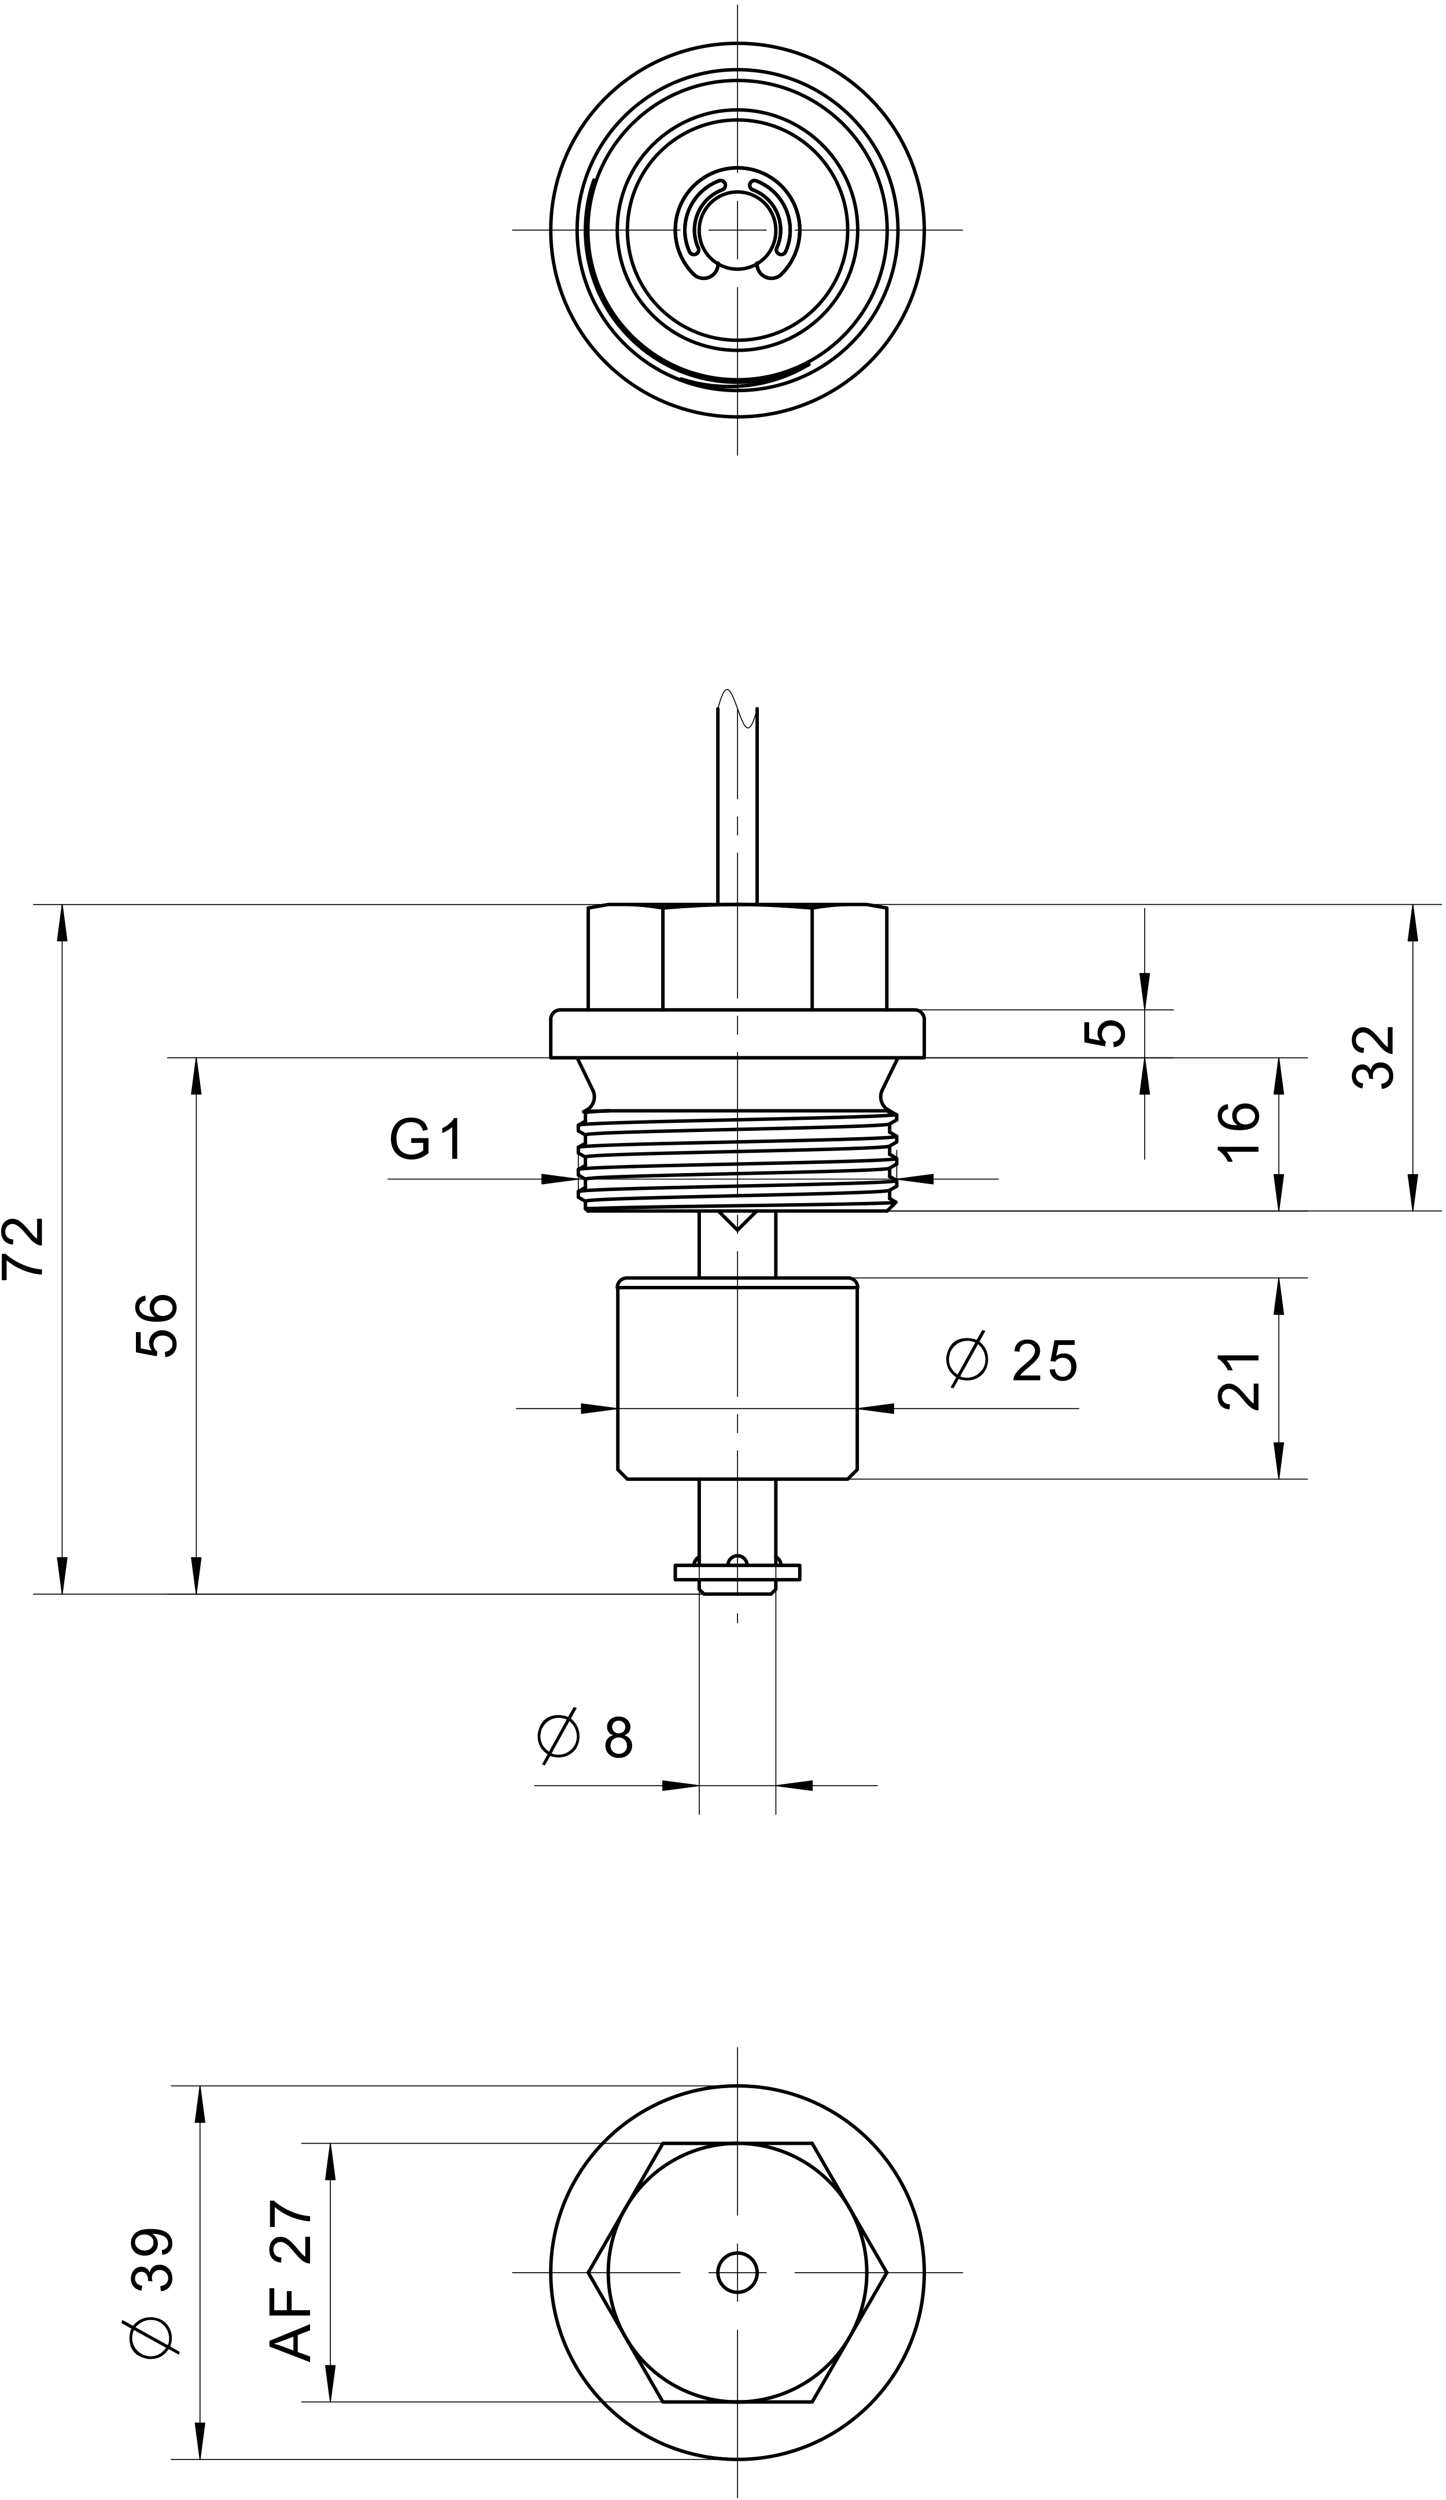 <svg fill="#000000" viewBox="0 0 285.33 493.33" xmlns="http://www.w3.org/2000/svg"><path d="m160.26 422.91h-100.74m71.286 51.023h-71.285m5.668-51.023v51.023" fill="none" stroke="#000" stroke-linecap="round" stroke-linejoin="round" stroke-miterlimit="10" stroke-width=".189"/><path d="M61.181 466.088l-8.012-3.078v-1.14l8.012-3.28v1.207l-2.426.935v3.35l2.426.88zm-3.29-2.312v-2.716l-2.701 1.015-.44.154-.393.13-.346.105.512.117.51.143.508.172 2.35.88M61.181 456.885H53.17v-5.404h.946v4.346h2.48v-3.762h.946v3.762h3.64M60.236 441.325h.945v5.296l-.348-.024-.336-.09-.357-.162-.356-.214-.352-.27-.272-.247-.293-.298-.314-.347-.745-.886-.375-.42-.338-.354-.303-.285-.267-.217-.41-.255-.398-.154-.378-.05-.539.104-.445.317-.226.304-.134.363-.044.421.046.44.143.38.238.316.32.238.393.142.466.051-.104 1.012-.532-.088-.464-.16-.396-.23-.33-.303-.26-.37-.186-.425-.112-.484-.037-.541.04-.547.119-.486.2-.427.281-.367.339-.293.377-.21.415-.126.453-.043.477.05.468.147.316.16.327.219.336.277.281.266.328.34.378.415.866 1.012.336.38.232.238.264.23.267.185M54.217 439.404h-.945v-5.188h.767l.346.305.391.307.432.303.476.304.519.301.542.285.55.26.556.233.56.203.568.178.409.11.427.092.44.075.454.059.472.04v1.012l-.393-.02-.427-.047-.456-.073-.488-.103-.52-.128-.532-.155-.524-.178-.516-.204-.508-.227-.5-.253-.484-.27-.45-.277-.419-.283-.388-.289-.359-.296" fill-rule="evenodd"/><path d="m65.188 422.91-0.945 7.18m0 1e-3h1.89m0 0-0.945-7.181m-0.912 7.181v-0.255m0 0.255v-0.255m0.096 0.255v-0.983m0.096 0.983v-1.712m0.096 1.712v-2.442m0.096 2.442v-3.171m0.096 3.171v-3.9m0.096 3.9v-4.628m0.096 4.628v-5.359m0.095 5.359v-6.087m0.097 6.087v-6.816m0.96 6.816v-0.255m0 0.255v-0.255m-0.096 0.255v-0.983m-0.097 0.983v-1.712m-0.095 1.712v-2.442m-0.096 2.442v-3.171m-0.097 3.171v-3.9m-0.095 3.9v-4.628m-0.096 4.628v-5.359m-0.098 5.359v-6.087m-0.094 6.087v-6.816m-0.048 50.658 0.945-7.18m0 0h-1.89m0 0 0.945 7.18m0.912-7.18v0.252m0-0.252v0.252m-0.096-0.252v0.982m-0.097-0.982v1.712m-0.095-1.712v2.44m-0.096-2.44v3.17m-0.097-3.17v3.899m-0.095-3.899v4.628m-0.096-4.628v5.358m-0.098-5.358v6.087m-0.094-6.087v6.815m-0.96-6.815v0.252m0-0.252v0.252m0.096-0.252v0.982m0.096-0.982v1.712m0.096-1.712v2.44m0.096-2.44v3.17m0.096-3.17v3.899m0.096-3.899v4.628m0.096-4.628v5.358m0.095-5.358v6.087m0.097-6.087v6.815m117.24-264.86h49.166m-56.559-9.45h56.559m-5.67 29.48v-49.512" fill="none" stroke="#000" stroke-linecap="round" stroke-linejoin="round" stroke-miterlimit="10" stroke-width=".189"/><path d="M219.776 206.63l-.088-1.034.463-.11.378-.177.296-.242.283-.464.095-.548-.06-.448-.179-.402-.297-.353-.396-.272-.474-.164-.552-.056-.521.053-.443.159-.364.264-.27.347-.162.412-.054.477.054.452.166.405.244.342.312.26-.12.924-4.116-.776v-3.984h.941v3.197l2.153.43-.28-.487-.168-.506-.056-.52.046-.504.136-.462.228-.423.318-.381.39-.316.44-.226.494-.136.544-.045.527.041.488.119.452.197.415.278.349.332.273.374.194.422.117.466.039.51-.038.521-.116.472-.19.423-.268.372-.331.306-.381.235-.431.159" fill-rule="evenodd"/><path d="m225.88 208.71-0.945 7.18m0 0h1.89m1e-3 0-0.946-7.18m-0.911 7.18v-0.254m0 0.254v-0.254m0.095 0.254v-0.983m0.096 0.983v-1.712m0.096 1.712v-2.442m0.096 2.442v-3.171m0.097 3.171v-3.9m0.095 3.9v-4.628m0.096 4.628v-5.358m0.096 5.358v-6.087m0.096 6.087v-6.816m0.96 6.816v-0.254m0 0.254v-0.254m-0.096 0.254v-0.983m-0.096 0.983v-1.712m-0.096 1.712v-2.442m-0.095 2.442v-3.171m-0.097 3.171v-3.9m-0.096 3.9v-4.628m-0.096 4.628v-5.358m-0.096 5.358v-6.087m-0.095 6.087v-6.816m-0.049-9.814 0.946-7.181m0 0h-1.891m0 0 0.945 7.181m0.912-7.181v0.253m0-0.253v0.253m-0.096-0.253v0.983m-0.096-0.983v1.712m-0.096-1.712v2.441m-0.095-2.441v3.17m-0.097-3.17v3.9m-0.096-3.9v4.63m-0.096-4.63v5.359m-0.096-5.359v6.087m-0.095-6.087v6.817m-0.96-6.817v0.253m0-0.253v0.253m0.095-0.253v0.983m0.096-0.983v1.712m0.096-1.712v2.441m0.096-2.441v3.17m0.097-3.17v3.9m0.095-3.9v4.63m0.096-4.63v5.359m0.096-5.359v6.087m0.096-6.087v6.817m-50.772 40.05h82.946m-75.622-30.236h75.622m-5.668 30.236v-30.236" fill="none" stroke="#000" stroke-linecap="round" stroke-linejoin="round" stroke-miterlimit="10" stroke-width=".189"/><path d="M248.33 226.28v.983h-6.269l.227.262.227.311.225.361.207.371.169.344.132.319h-.95l-.205-.399-.225-.375-.245-.348-.266-.321-.365-.372-.356-.292-.35-.21v-.634M242.281 217.855l.076.977-.5.159-.341.213-.316.445-.105.539.065.441.197.384.26.287.331.245.399.2.358.118.43.086.497.054.568.021-.33-.255-.267-.289-.208-.325-.144-.348-.088-.359-.03-.37.046-.473.137-.436.227-.4.317-.362.388-.304.44-.218.495-.13.546-.043.492.036.468.11.444.182.398.243.329.296.264.352.19.396.115.43.039.463-.037.475-.107.437-.181.401-.252.364-.326.33-.409.28-.503.216-.597.156-.69.093-.785.03-.877-.034-.777-.103-.676-.172-.574-.24-.473-.308-.33-.321-.258-.363-.184-.402-.11-.444-.037-.487.034-.452.098-.408.167-.365.232-.322.29-.273.342-.212.39-.15zm3.455 4.016l.496-.054.476-.158.41-.263.3-.345.18-.398.06-.417-.055-.396-.167-.356-.28-.319-.375-.249-.456-.15-.534-.049-.515.05-.436.148-.356.245-.268.321-.161.371-.052.423.052.422.161.376.268.334.35.257.417.156.485.05" fill-rule="evenodd"/><path d="m252.34 238.94 0.944-7.183m0 0h-1.891m0 0 0.947 7.183m0.911-7.183v0.255m0-0.255v0.255m-0.097-0.255v0.984m-0.096-0.984v1.713m-0.096-1.713v2.443m-0.096-2.443v3.172m-0.095-3.172v3.9m-0.097-3.9v4.63m-0.096-4.63v5.359m-0.096-5.359v6.088m-0.096-6.088v6.817m-0.96-6.817v0.255m0-0.255v0.255m0.096-0.255v0.984m0.096-0.984v1.713m0.098-1.713v2.443m0.095-2.443v3.172m0.095-3.172v3.9m0.096-3.9v4.63m0.096-4.63v5.359m0.096-5.359v6.088m0.097-6.088v6.817m0.049-29.87-0.947 7.18m0 0h1.89m1e-3 0-0.944-7.18m-0.914 7.18v-0.254m0 0.254v-0.254m0.096 0.254v-0.983m0.096 0.983v-1.712m0.098 1.712v-2.442m0.095 2.442v-3.171m0.095 3.171v-3.9m0.096 3.9v-4.628m0.096 4.628v-5.358m0.096 5.358v-6.087m0.097 6.087v-6.816m0.96 6.816v-0.254m0 0.254v-0.254m-0.097 0.254v-0.983m-0.096 0.983v-1.712m-0.096 1.712v-2.442m-0.096 2.442v-3.171m-0.095 3.171v-3.9m-0.097 3.9v-4.628m-0.096 4.628v-5.358m-0.096 5.358v-6.087m-0.096 6.087v-6.816m-75.435 23.873v-5.956m-62.833 8.139v-8.139m-37.577 5.669h120.44" fill="none" stroke="#000" stroke-linecap="round" stroke-linejoin="round" stroke-miterlimit="10" stroke-width=".189"/><path d="M81.153 225.508v-.94l3.394-.007v2.975l-.394.292-.4.255-.406.214-.412.179-.418.136-.424.097-.429.059-.435.019-.464-.02-.446-.06-.428-.1-.413-.142-.397-.181-.452-.281-.392-.339-.334-.393-.275-.451-.177-.392-.137-.41-.1-.427-.06-.444-.018-.464.019-.462.06-.449.096-.436.136-.424.176-.41.272-.475.326-.411.379-.344.432-.279.379-.177.401-.137.423-.099.445-.059.468-.02.56.032.523.095.485.157.436.211.368.261.3.31.245.369.202.437.16.506-.956.262-.203-.546-.245-.416-.326-.315-.44-.243-.343-.118-.369-.07-.392-.025-.462.025-.42.075-.376.125-.479.254-.377.325-.288.379-.216.414-.133.379-.097.395-.057.412-.019.426.023.514.068.469.115.427.16.382.285.44.359.358.433.274.48.194.499.117.518.039.456-.03.448-.086.442-.146.401-.184.332-.189.26-.196v-1.492M90.217 228.65h-.982v-6.269l-.263.227-.31.225-.362.226-.37.208-.345.169-.318.132v-.952l.4-.204.373-.224.348-.245.321-.267.372-.364.292-.357.21-.35h.634" fill-rule="evenodd"/><path d="m176.95 232.66 7.18 0.946m0 0v-1.891m0 0-7.18 0.945m7.18 0.913h-0.251m0.251 0h-0.251m0.251-0.097h-0.98m0.98-0.097h-1.711m1.711-0.095h-2.44m2.44-0.097h-3.169m3.169-0.094h-3.898m3.898-0.097h-4.627m4.627-0.097h-5.357m5.357-0.096h-6.086m6.086-0.095h-6.814m6.814-0.96h-0.251m0.251 0h-0.251m0.251 0.095h-0.98m0.98 0.096h-1.711m1.711 0.097h-2.44m2.44 0.097h-3.169m3.169 0.094h-3.898m3.898 0.096h-4.627m4.627 0.096h-5.357m5.357 0.096h-6.086m6.086 0.098h-6.814m-63.199 0.047-7.18-0.945m0 0v1.89m0 1e-3 7.18-0.946m-7.18-0.912h0.254m-0.254 0h0.254m-0.254 0.095h0.982m-0.982 0.096h1.712m-1.712 0.097h2.442m-2.442 0.097h3.17m-3.17 0.094h3.899m-3.899 0.096h4.628m-4.628 0.096h5.358m-5.358 0.096h6.087m-6.087 0.098h6.816m-6.816 0.96h0.254m-0.254 0h0.254m-0.254-0.097h0.982m-0.982-0.097h1.712m-1.712-0.095h2.442m-2.442-0.097h3.17m-3.17-0.094h3.899m-3.899-0.097h4.628m-4.628-0.097h5.358m-5.358-0.096h6.087m-6.087-0.095h6.816m31.78 221.39v-11.338m0 17.007v33.07m0-55.748v-33.07m-11.338 44.409h-33.07m38.74 0h11.339m5.669 0h33.07m-44.41-397.36v-11.338m0 17.009v33.071m0-55.751v-33.071m-11.338 44.415h-33.07m38.74 0h11.339m5.669 0h33.07m-44.41 133.06h138.93m-109.4 60.473h109.4m-5.671-60.473v60.473" fill="none" stroke="#000" stroke-linecap="round" stroke-linejoin="round" stroke-miterlimit="10" stroke-width=".189"/><path d="M272.672 214.861l-.13-.982.506-.14.403-.191.3-.244.273-.455.092-.54-.053-.438-.16-.39-.268-.341-.347-.268-.396-.16-.45-.053-.425.049-.37.148-.319.245-.245.322-.148.376-.05.429.028.312.082.381-.864-.109.01-.159-.036-.405-.109-.376-.181-.35-.259-.28-.337-.167-.416-.056-.495.092-.401.274-.267.42-.088.526.09.526.27.431.28.224.361.164.442.104-.176.983-.466-.118-.41-.176-.355-.234-.299-.291-.238-.339-.171-.378-.103-.418-.034-.456.03-.425.096-.404.158-.379.209-.338.255-.28.301-.224.501-.22.532-.075.496.07.45.209.382.346.295.479.15-.439.227-.366.306-.299.372-.219.43-.13.488-.044.506.048.465.144.425.238.386.335.318.408.227.459.136.508.045.56-.038.505-.118.461-.197.416-.275.372-.337.31-.384.236-.43.16M273.843 202.67h.945v5.297l-.348-.024-.335-.091-.36-.161-.354-.216-.352-.268-.272-.248-.294-.299-.313-.347-.744-.885-.376-.421-.339-.352-.304-.286-.266-.217-.411-.256-.395-.153-.38-.05-.538.104-.446.316-.224.306-.134.362-.046.419.047.443.143.378.237.316.32.238.393.144.467.05-.104 1.012-.532-.088-.464-.16-.397-.23-.328-.304-.262-.368-.185-.426-.112-.485-.037-.541.04-.546.12-.486.2-.427.278-.367.34-.294.376-.21.416-.126.454-.042.476.05.469.146.316.162.325.218.338.276.281.264.328.342.377.417.866 1.012.338.379.231.237.264.23.267.186" fill-rule="evenodd"/><path d="m278.79 178.47-0.944 7.18m1e-3 0h1.89m0 0-0.947-7.18m-0.91 7.18v-0.254m0 0.254v-0.254m0.094 0.254v-0.982m0.096 0.982v-1.711m0.097 1.711v-2.44m0.095 2.44v-3.169m0.098 3.169v-3.9m0.094 3.9v-4.627m0.096 4.627v-5.357m0.097 5.357v-6.087m0.095 6.087v-6.815m0.96 6.815v-0.254m0 0.254v-0.254m-0.095 0.254v-0.982m-0.095 0.982v-1.711m-0.098 1.711v-2.44m-0.094 2.44v-3.169m-0.096 3.169v-3.9m-0.097 3.9v-4.627m-0.097 4.627v-5.357m-0.094 5.357v-6.087m-0.096 6.087v-6.815m-0.05 60.108 0.947-7.183m0 0h-1.89m0 0 0.943 7.183m0.912-7.183v0.255m0-0.255v0.255m-0.095-0.255v0.984m-0.095-0.984v1.713m-0.098-1.713v2.443m-0.094-2.443v3.172m-0.096-3.172v3.9m-0.097-3.9v4.63m-0.097-4.63v5.359m-0.094-5.359v6.088m-0.096-6.088v6.817m-0.96-6.817v0.255m0-0.255v0.255m0.094-0.255v0.984m0.096-0.984v1.713m0.097-1.713v2.443m0.095-2.443v3.172m0.098-3.172v3.9m0.094-3.9v4.63m0.096-4.63v5.359m0.097-5.359v6.088m0.095-6.088v6.817m-176.86 39.362h111" fill="none" stroke="#000" stroke-linecap="round" stroke-linejoin="round" stroke-miterlimit="10" stroke-width=".189"/><path d="M205.26 271.396v.945h-5.296l.024-.348.09-.334.162-.36.215-.355.269-.35.248-.274.297-.293.348-.314.886-.744.42-.376.353-.338.285-.303.218-.268.254-.41.154-.395.052-.38-.106-.539-.316-.445-.305-.224-.363-.136-.42-.046-.441.048-.38.143-.316.236-.237.321-.143.394-.05.466-1.011-.104.088-.532.158-.464.231-.397.303-.328.369-.261.425-.186.484-.112.543-.037.545.04.487.12.427.2.366.28.294.337.21.379.126.415.042.453-.049.477-.148.47-.16.314-.219.327-.276.337-.265.28-.34.328-.417.378-1.012.866-.379.338-.239.23-.229.264-.185.267M207.116 270.243l1.035-.088.109.461.176.38.244.296.463.283.548.094.449-.06.401-.178.352-.298.274-.396.164-.473.054-.552-.053-.521-.159-.443-.264-.364-.345-.27-.412-.162-.479-.055-.452.055-.405.164-.341.245-.26.312-.924-.12.776-4.114h3.985v.94h-3.197l-.432 2.153.489-.28.504-.168.521-.056.504.045.463.136.423.228.38.319.316.39.225.44.136.494.045.544-.04.525-.118.49-.199.452-.277.414-.331.351-.376.272-.421.193-.464.118-.512.04-.522-.039-.472-.116-.421-.19-.372-.267-.308-.332-.233-.38-.16-.432M194.843 269.299l-.174.562-.236.511-.298.456-.36.405-.423.352-.457.287-.48.223-.506.16-.529.094-.552.032-.477-.02-.618-.118-.357-.1-.199-.06-1.034 1.849-.576-.159 1.113-2.009-.708-.561-.552-.634-.393-.709-.236-.78-.079-.855.019-.536.12-.537.19-.61.236-.542.283-.473.328-.406.375-.336.422-.278.475-.218.524-.154.576-.092.627-.034.377.022.439.078.477.08.536.199 1.113-1.948.616.159-1.173 2.108.616.574.479.64.342.708.206.776.068.84-.035.523zm-1.848-4.095l-3.519 6.343.319.165.432.099.54.034.574-.041.543-.121.513-.204.483-.284.452-.364.401-.435.312-.472.222-.513.134-.552.044-.594-.057-.694-.173-.655-.291-.61-.407-.573zm-2.048-.656l-.602.043-.564.128-.524.216-.486.3-.45.386-.249.288-.27.392-.295.494-.143.59-.087.478-.029.362.068.7.203.652.338.606.472.556.61.509 3.518-6.363-.573-.188-.504-.113-.433-.036" fill-rule="evenodd"/><path d="m169.16 277.94 7.181 0.945m0 0v-1.89m0-1e-3 -7.181 0.946m7.181 0.911h-0.253m0.253 0h-0.253m0.253-0.095h-0.982m0.982-0.096h-1.712m1.712-0.098h-2.441m2.441-0.094h-3.17m3.17-0.097h-3.898m3.898-0.097h-4.629m4.629-0.094h-5.357m5.357-0.096h-6.086m6.086-0.098h-6.816m6.816-0.958h-0.253m0.253 0h-0.253m0.253 0.094h-0.982m0.982 0.098h-1.712m1.712 0.096h-2.441m2.441 0.095h-3.17m3.17 0.097h-3.898m3.898 0.096h-4.629m4.629 0.094h-5.357m5.357 0.098h-6.086m6.086 0.095h-6.816m-47.609 0.049-7.181-0.946m-1e-3 0v1.891m0 0 7.182-0.945m-7.182-0.912h0.255m-0.255 0h0.255m-0.255 0.094h0.985m-0.985 0.098h1.713m-1.713 0.096h2.442m-2.442 0.095h3.173m-3.173 0.097h3.9m-3.9 0.096h4.63m-4.63 0.094h5.36m-5.36 0.098h6.087m-6.087 0.095h6.818m-6.818 0.96h0.255m-0.255 0h0.255m-0.255-0.095h0.985m-0.985-0.096h1.713m-1.713-0.098h2.442m-2.442-0.094h3.173m-3.173-0.097h3.9m-3.9-0.097h4.63m-4.63-0.094h5.36m-5.36-0.096h6.087m-6.087-0.098h6.818m31.545 28.988v51.024m-15.117-51.024v51.024m-32.484-5.669h67.633" fill="none" stroke="#000" stroke-linecap="round" stroke-linejoin="round" stroke-miterlimit="10" stroke-width=".189"/><path d="M120.98 342.385l-.373-.17-.303-.212-.232-.256-.22-.456-.074-.539.04-.42.117-.385.196-.351.274-.315.342-.261.392-.185.444-.112.496-.038.5.039.446.115.396.192.346.266.28.322.2.353.12.387.04.42-.074.522-.221.451-.228.253-.293.211-.364.17.452.193.373.258.295.324.216.382.13.426.042.472-.044.494-.138.45-.226.412-.32.372-.39.304-.452.22-.505.131-.565.044-.564-.044-.507-.13-.45-.22-.393-.305-.317-.374-.227-.418-.137-.461-.045-.503.043-.492.131-.436.219-.377.304-.316.376-.241zm-.196-1.666l.09.517.275.412.42.27.531.091.517-.089.412-.267.275-.4.09-.48-.092-.497-.283-.41-.419-.278-.51-.093-.517.089-.418.27-.279.398zm-.319 3.7l.051.414.147.4.25.35.346.264.408.158.438.054.443-.051.39-.15.331-.253.256-.329.154-.385.05-.439-.053-.447-.159-.39-.264-.339-.338-.257-.396-.155-.446-.052-.437.05-.384.154-.333.256-.252.33-.15.383-.052.434M114.219 343.69l-.174.562-.236.51-.298.457-.36.404-.423.353-.457.285-.48.223-.506.16-.529.095-.552.032-.477-.02-.618-.119-.357-.099-.199-.061-1.034 1.85-.576-.16 1.113-2.007-.708-.562-.552-.634-.393-.71-.236-.78-.079-.853.019-.537.12-.536.19-.611.236-.541.283-.474.328-.405.375-.336.422-.28.475-.216.524-.156.576-.092.627-.032.378.02.438.08.476.079.537.2 1.113-1.95.616.159-1.172 2.108.615.575.479.641.342.707.206.776.068.841-.035.521zm-1.848-4.097l-3.519 6.343.32.165.43.099.54.035.575-.042.543-.121.513-.203.483-.284.452-.365.401-.435.312-.472.222-.513.135-.552.043-.593-.057-.695-.173-.653-.291-.612-.407-.572zm-2.048-.656l-.602.044-.564.128-.524.215-.486.3-.45.387-.25.289-.27.39-.294.494-.143.592-.087.477-.029.363.068.699.203.653.338.604.472.556.61.51 3.518-6.363-.573-.187-.505-.113-.432-.038" fill-rule="evenodd"/><path d="m153.09 352.33 7.182 0.945m0 0v-1.89m0 0-7.182 0.945m7.182 0.912h-0.254m0.254 0h-0.254m0.254-0.096h-0.983m0.983-0.096h-1.712m1.712-0.096h-2.442m2.442-0.095h-3.171m3.171-0.097h-3.9m3.9-0.096h-4.63m4.63-0.096h-5.359m5.359-0.096h-6.088m6.088-0.096h-6.818m6.818-0.96h-0.254m0.254 0h-0.254m0.254 0.096h-0.983m0.983 0.096h-1.712m1.712 0.096h-2.442m2.442 0.096h-3.171m3.171 0.096h-3.9m3.9 0.096h-4.63m4.63 0.096h-5.359m5.359 0.096h-6.088m6.088 0.096h-6.818m-15.481 0.048-7.183-0.945m0 0v1.89m0 0 7.183-0.945m-7.183-0.912h0.255m-0.255 0h0.255m-0.255 0.096h0.985m-0.985 0.096h1.714m-1.714 0.096h2.443m-2.443 0.096h3.171m-3.171 0.096h3.9m-3.9 0.096h4.63m-4.63 0.096h5.359m-5.359 0.096h6.088m-6.088 0.096h6.818m-6.818 0.96h0.255m-0.255 0h0.255m-0.255-0.096h0.985m-0.985-0.096h1.714m-1.714-0.096h2.443m-2.443-0.095h3.171m-3.171-0.097h3.9m-3.9-0.096h4.63m-4.63-0.096h5.359m-5.359-0.096h6.088m-6.088-0.096h6.818m1.309-37.843h-132.32m116.84-136.06h-116.84m5.668 136.06v-136.06" fill="none" stroke="#000" stroke-linecap="round" stroke-linejoin="round" stroke-miterlimit="10" stroke-width=".189"/><path d="M1.305 252.596H.36v-5.187h.764l.348.307.39.304.433.304.474.304.52.301.543.287.55.257.554.234.561.202.568.179.411.11.424.093.441.074.456.059.471.041v1.011l-.395-.019-.425-.048-.456-.074-.488-.102-.52-.128-.532-.156-.524-.177-.516-.203-.508-.229-.5-.252-.483-.27-.452-.275-.418-.284-.39-.29-.356-.297M7.323 240.465h.945v5.296l-.35-.022-.333-.092-.358-.162-.356-.214-.352-.268-.272-.25-.294-.297-.313-.348-.745-.885-.375-.42-.339-.354-.304-.285-.265-.217-.412-.255-.395-.153-.38-.051-.539.105-.445.315-.224.307-.136.361-.044.42.047.443.143.378.237.316.32.238.393.144.466.049-.103 1.012-.532-.088-.465-.16-.395-.23-.33-.303-.26-.368L.371 244l-.112-.484-.037-.543.04-.545.12-.487.2-.426.278-.367.34-.293.376-.21.416-.126.454-.043.477.05.468.147.316.16.325.219.338.277.281.264.328.342.377.416.867 1.012.337.38.231.237.264.23.267.185" fill-rule="evenodd"/><path d="m12.273 314.53 0.946-7.181m0 0h-1.89m1e-3 0 0.943 7.181m0.913-7.181v0.253m0-0.253v0.253m-0.096-0.253v0.983m-0.097-0.983v1.712m-0.096-1.712v2.441m-0.094-2.441v3.17m-0.096-3.17v3.9m-0.097-3.9v4.63m-0.095-4.63v5.357m-0.098-5.357v6.087m-0.094-6.087v6.816m-0.96-6.816v0.253m0-0.253v0.253m0.094-0.253v0.983m0.096-0.983v1.712m0.097-1.712v2.441m0.097-2.441v3.17m0.096-3.17v3.9m0.096-3.9v4.63m0.094-4.63v5.357m0.097-5.357v6.087m0.097-6.087v6.816m0.046-135.7-0.944 7.18m1e-3 0h1.889m0 0-0.946-7.18m-0.91 7.18v-0.254m0 0.254v-0.254m0.094 0.254v-0.982m0.096 0.982v-1.711m0.097 1.711v-2.44m0.097 2.44v-3.169m0.096 3.169v-3.9m0.096 3.9v-4.627m0.094 4.627v-5.357m0.097 5.357v-6.087m0.097 6.087v-6.815m0.959 6.815v-0.254m0 0.254v-0.254m-0.096 0.254v-0.982m-0.097 0.982v-1.711m-0.096 1.711v-2.44m-0.094 2.44v-3.169m-0.096 3.169v-3.9m-0.097 3.9v-4.627m-0.095 4.627v-5.357m-0.098 5.357v-6.087m-0.094 6.087v-6.815m154.94 113.02h90.74m-90.657-39.697h90.657m-5.668 39.697v-39.697" fill="none" stroke="#000" stroke-linecap="round" stroke-linejoin="round" stroke-miterlimit="10" stroke-width=".189"/><path d="M247.385 272.997h.946v5.298l-.348-.024-.335-.092-.359-.162-.356-.214-.35-.268-.274-.25-.292-.297-.314-.348-.746-.884-.373-.421-.339-.352-.304-.287-.266-.217-.411-.255-.396-.153-.38-.051-.537.105-.447.315-.224.307-.135.361-.045.42.048.443.143.378.236.316.321.238.393.144.466.05-.103 1.011-.532-.088-.465-.16-.396-.23-.33-.303-.26-.368-.186-.426-.112-.485-.038-.541.042-.547.118-.487.2-.425.28-.367.339-.294.377-.211.416-.125.454-.043.477.05.467.147.316.162.326.217.336.277.283.266.327.34.377.416.867 1.012.337.378.23.239.265.23.266.186M248.33 267.436v.984h-6.269l.227.261.227.312.225.362.207.369.169.345.132.319h-.95l-.205-.4-.225-.373-.245-.348-.266-.322-.365-.372-.356-.292-.35-.21v-.635" fill-rule="evenodd"/><path d="m252.34 291.86 0.944-7.183m0 0h-1.891m0 0 0.947 7.183m0.911-7.183v0.255m0-0.255v0.255m-0.097-0.255v0.984m-0.096-0.984v1.712m-0.096-1.712v2.443m-0.096-2.443v3.172m-0.095-3.172v3.9m-0.097-3.9v4.63m-0.096-4.63v5.36m-0.096-5.36v6.088m-0.096-6.088v6.818m-0.96-6.818v0.255m0-0.255v0.255m0.096-0.255v0.984m0.096-0.984v1.712m0.098-1.712v2.443m0.095-2.443v3.172m0.095-3.172v3.9m0.096-3.9v4.63m0.096-4.63v5.36m0.096-5.36v6.088m0.097-6.088v6.818m0.049-39.332-0.947 7.181m0 0h1.89m1e-3 0-0.944-7.181m-0.914 7.181v-0.255m0 0.255v-0.255m0.096 0.255v-0.983m0.096 0.983v-1.712m0.098 1.712v-2.443m0.095 2.443v-3.17m0.095 3.17v-3.9m0.096 3.9v-4.63m0.096 4.63v-5.359m0.096 5.359v-6.088m0.097 6.088v-6.817m0.96 6.817v-0.255m0 0.255v-0.255m-0.097 0.255v-0.983m-0.096 0.983v-1.712m-0.096 1.712v-2.443m-0.096 2.443v-3.17m-0.095 3.17v-3.9m-0.097 3.9v-4.63m-0.096 4.63v-5.359m-0.096 5.359v-6.088m-0.096 6.088v-6.817m-106.85 232.75h-111.74m111.74-73.701h-111.74m5.67 73.701v-73.701" fill="none" stroke="#000" stroke-linecap="round" stroke-linejoin="round" stroke-miterlimit="10" stroke-width=".189"/><path d="M31.755 452.092l-.131-.984.505-.139.403-.192.299-.242.276-.454.09-.542-.053-.439-.16-.39-.267-.34-.346-.267-.398-.16-.448-.055-.425.05-.372.147-.317.246-.247.322-.147.375-.049.43.027.313.083.38-.863-.108.009-.16-.036-.404-.11-.377-.182-.35-.257-.28-.337-.167-.417-.056-.494.091-.401.276-.267.419-.09.525.091.526.27.431.28.226.362.164.442.102-.175.984-.467-.12-.412-.176-.355-.233-.297-.29-.24-.34-.17-.378-.103-.417-.034-.456.031-.426.095-.402.158-.38.208-.339.256-.28.3-.223.503-.221.53-.073.498.069.448.208.384.345.295.482.15-.439.226-.368.308-.297.37-.22.431-.131.488-.043.504.048.465.143.427.239.385.334.32.408.226.459.136.508.045.561-.039.504-.117.46-.197.418-.275.371-.339.311-.382.236-.432.16M32.017 444.922l-.088-.945.576-.174.392-.284.226-.387.074-.483-.052-.425-.154-.367-.243-.313-.31-.25-.41-.2-.53-.166-.395-.083-.401-.05-.407-.015-.197.005.295.222.255.269.216.319.161.348.096.367.032.387-.045.479-.135.44-.225.403-.316.364-.39.3-.446.214-.504.131-.563.043-.578-.046-.522-.133-.46-.224-.4-.313-.326-.384-.232-.428-.14-.474-.046-.518.047-.506.14-.476.233-.445.322-.397.4-.33.48-.257.34-.121.394-.095.45-.068.508-.041.561-.013.59.013.54.04.489.066.44.094.389.12.428.186.372.228.319.27.264.31.21.343.147.37.09.4.029.429-.034.449-.095.404-.163.364-.227.319-.29.268-.34.209-.394.15zm-3.536-4.027l-.525.05-.45.15-.37.253-.276.32-.165.36-.055.403.058.418.18.38.297.343.392.27.462.163.534.054.478-.051.416-.153.352-.255.264-.333.159-.382.053-.428-.053-.428-.159-.372-.264-.32-.361-.245-.443-.148-.524-.05M30.828 457.343l.563.174.509.236.457.3.406.359.352.423.287.457.222.481.159.506.095.528.031.553-.018.476-.12.617-.1.357-.059.2 1.85 1.034-.16.576-2.009-1.113-.561.71-.635.55-.706.393-.783.236-.853.079-.538-.02-.536-.119-.61-.19-.542-.237-.473-.28-.404-.33-.337-.375-.279-.422-.217-.474-.155-.525-.093-.576-.03-.627.019-.379.079-.437.078-.476.2-.537-1.949-1.114.16-.617 2.108 1.175.573-.618.642-.477.706-.343.776-.205.842-.068.52.035zm-4.096 1.85l6.343 3.519.165-.321.1-.431.033-.541-.041-.572-.121-.544-.203-.514-.284-.482-.364-.452-.433-.402-.475-.31-.512-.224-.554-.134-.593-.045-.693.058-.655.175-.612.29-.572.408zm-.656 2.047l.043.601.129.564.215.524.301.487.387.448.29.25.39.271.492.295.593.142.476.087.363.03.698-.068.654-.203.604-.337.557-.474.51-.61-6.363-3.518-.188.575-.112.504-.039.432" fill-rule="evenodd"/><path d="m39.467 485.28 0.945-7.181m0 0h-1.89m-1e-3 0 0.946 7.181m0.912-7.181v0.253m0-0.253v0.253m-0.096-0.253v0.982m-0.097-0.982v1.712m-0.096-1.712v2.44m-0.095-2.44v3.17m-0.095-3.17v3.9m-0.097-3.9v4.629m-0.096-4.629v5.358m-0.097-5.358v6.088m-0.094-6.088v6.817m-0.96-6.817v0.253m0-0.253v0.253m0.094-0.253v0.982m0.097-0.982v1.712m0.096-1.712v2.44m0.097-2.44v3.17m0.096-3.17v3.9m0.094-3.9v4.629m0.097-4.629v5.358m0.096-5.358v6.088m0.096-6.088v6.817m0.048-73.337-0.946 7.182m0 0h1.891m0 0-0.945-7.182m-0.911 7.182v-0.254m0 0.254v-0.254m0.094 0.254v-0.984m0.097 0.984v-1.713m0.096 1.713v-2.442m0.097 2.442v-3.172m0.096 3.172v-3.9m0.094 3.9v-4.63m0.097 4.63v-5.36m0.096 5.36v-6.088m0.096 6.088v-6.817m0.96 6.817v-0.254m0 0.254v-0.254m-0.096 0.254v-0.984m-0.097 0.984v-1.713m-0.096 1.713v-2.442m-0.095 2.442v-3.172m-0.095 3.172v-3.9m-0.097 3.9v-4.63m-0.096 4.63v-5.36m-0.097 5.36v-6.088m-0.094 6.088v-6.817m99.404-97.407h-105.86m75.623-105.83h-75.624m5.67 105.83v-105.83" fill="none" stroke="#000" stroke-linecap="round" stroke-linejoin="round" stroke-miterlimit="10" stroke-width=".189"/><path d="M32.627 267.781l-.088-1.033.461-.11.379-.178.297-.243.281-.462.095-.548-.059-.45-.178-.4-.298-.353-.396-.273-.474-.164-.552-.055-.522.052-.442.159-.363.265-.27.345-.162.412-.055.478.055.452.164.406.245.34.312.262-.12.924-4.116-.778v-3.984h.94v3.198l2.154.43-.279-.488-.168-.504-.056-.521.045-.503.136-.464.228-.422.318-.382.39-.316.44-.225.494-.135.545-.045.525.04.49.119.45.197.415.279.35.33.273.375.194.421.118.467.038.51-.038.522-.115.472-.19.421-.269.372-.332.308-.38.234-.43.16M28.673 255.65l.078.978-.5.157-.342.214-.316.446-.105.538.065.441.198.384.26.288.33.244.4.2.359.119.428.086.499.052.565.022-.33-.255-.267-.29-.205-.325-.147-.346-.087-.359-.03-.37.046-.474.136-.436.228-.4.317-.363.388-.304.44-.216.495-.132.547-.042.492.037.468.108.445.183.396.242.33.296.263.354.19.394.116.431.038.464-.036.473-.108.438-.18.401-.253.365-.324.328-.41.28-.503.218-.596.154-.691.094-.784.03-.879-.034-.778-.103-.675-.17-.575-.242-.472-.308-.33-.321-.258-.362-.182-.402-.11-.446-.037-.486.032-.451.1-.41.166-.365.231-.321.291-.273.341-.212.39-.151zm3.455 4.017l.499-.054.475-.16.41-.261.3-.345.18-.398.06-.417-.055-.396-.168-.357-.278-.319-.378-.248-.454-.15-.535-.05-.515.05-.436.147-.355.247-.269.32-.158.372-.056.423.056.422.158.376.269.334.35.257.416.155.484.052" fill-rule="evenodd"/><path d="m38.73 314.53 0.946-7.181m0 0h-1.89m-1e-3 0 0.946 7.181m0.912-7.181v0.253m0-0.253v0.253m-0.096-0.253v0.983m-0.097-0.983v1.712m-0.094-1.712v2.441m-0.097-2.441v3.17m-0.096-3.17v3.9m-0.096-3.9v4.63m-0.097-4.63v5.357m-0.094-5.357v6.087m-0.097-6.087v6.816m-0.96-6.816v0.253m0-0.253v0.253m0.097-0.253v0.983m0.094-0.983v1.712m0.097-1.712v2.441m0.096-2.441v3.17m0.095-3.17v3.9m0.097-3.9v4.63m0.095-4.63v5.357m0.096-5.357v6.087m0.097-6.087v6.816m0.047-105.46-0.945 7.18m0 0h1.891m0 0-0.945-7.18m-0.912 7.18v-0.254m0 0.254v-0.254m0.097 0.254v-0.983m0.094 0.983v-1.712m0.097 1.712v-2.442m0.096 2.442v-3.171m0.095 3.171v-3.9m0.097 3.9v-4.628m0.095 4.628v-5.358m0.096 5.358v-6.087m0.097 6.087v-6.816m0.96 6.816v-0.254m0 0.254v-0.254m-0.096 0.254v-0.983m-0.097 0.983v-1.712m-0.094 1.712v-2.442m-0.097 2.442v-3.171m-0.096 3.171v-3.9m-0.096 3.9v-4.628m-0.097 4.628v-5.358m-0.094 5.358v-6.087m-0.097 6.087v-6.816" fill="none" stroke="#000" stroke-linecap="round" stroke-linejoin="round" stroke-miterlimit="10" stroke-width=".189"/><path d="m149.41 448.42a3.875 3.875 0 1 1-3.875-3.873 3.872 3.872 0 0 1 3.874 3.807zm18.22-12.755a25.513 25.513 0 0 0-22.095-12.756h0m0 0h14.731" fill="none" stroke="#000" stroke-linecap="round" stroke-linejoin="round" stroke-miterlimit="10" stroke-width=".68"/><path d="m160.26 422.91 1.841 3.189 1.84 3.19 0.922 1.592 0.92 1.596 0.92 1.594 0.921 1.594m7.364 12.756-1.84 3.19-1.841 3.188-0.92 1.594-0.922 1.596-0.921 1.593-0.92 1.595m0 0a25.515 25.515 0 0 0 0-25.512" fill="none" stroke="#000" stroke-linecap="round" stroke-linejoin="round" stroke-miterlimit="10" stroke-width=".68"/><path d="m167.63 435.67 0.921 1.594 0.92 1.595 0.922 1.594 0.92 1.595 1.841 3.188 1.84 3.19m-29.459 25.511a25.513 25.513 0 0 0 22.095-12.756m-44.188 0a25.51 25.51 0 0 0 22.093 12.756m-22.093-38.267a25.52 25.52 0 0 0 0 25.511m22.093-38.267a25.51 25.51 0 0 0-22.093 12.755" fill="none" stroke="#000" stroke-linecap="round" stroke-linejoin="round" stroke-miterlimit="10" stroke-width=".68"/><path d="M116.076 448.425l1.841-3.189 1.84-3.188.922-1.595.921-1.594.919-1.595.921-1.595" fill="none" stroke="#000" stroke-linecap="round" stroke-linejoin="round" stroke-miterlimit="10" stroke-width=".68"/><path d="m123.44 461.18-0.921-1.595-0.919-1.593-0.921-1.596-0.922-1.594-1.84-3.188-1.841-3.19m29.457 25.512h-14.728m0 0-1.841-3.19-1.841-3.188-0.92-1.595-0.922-1.593-1.84-3.19m-1e-3 -25.511 0.921-1.595 0.92-1.594 0.922-1.596 0.92-1.593 1.841-3.19 1.841-3.188m0 0h14.728m22.095 38.267-0.921 1.595-0.92 1.595-0.92 1.593-0.922 1.595-1.841 3.189-1.84 3.19m0-1e-3h-14.73" fill="none" stroke="#000" stroke-linecap="round" stroke-linejoin="round" stroke-miterlimit="10" stroke-width=".68"/><path d="m182.38 448.42c0 20.352-16.499 36.851-36.85 36.851s-36.85-16.499-36.85-36.85c0-20.353 16.499-36.851 36.85-36.851 20.102 0 36.495 16.109 36.846 36.208zm-29.291-403.02a7.56 7.56 0 1 1-15.117 0 7.559 7.559 0 0 1 15.116-0.136z" fill="none" stroke="#000" stroke-linecap="round" stroke-linejoin="round" stroke-miterlimit="10" stroke-width=".68"/><path d="m175.06 45.405c0 16.304-13.22 29.524-29.528 29.524-16.305 0-29.526-13.22-29.526-29.524 0-16.312 13.221-29.528 29.526-29.528 16.107 0 29.243 12.904 29.523 29.008z" fill="none" stroke="#000" stroke-linecap="round" stroke-linejoin="round" stroke-miterlimit="10" stroke-width=".68"/><path d="m177.19 45.405c0 17.479-14.172 31.652-31.655 31.652-17.48 0-31.652-14.173-31.652-31.652 0-17.488 14.171-31.656 31.652-31.656 17.268 0 31.348 13.84 31.65 31.104z" fill="none" stroke="#000" stroke-linecap="round" stroke-linejoin="round" stroke-miterlimit="10" stroke-width=".68"/><path d="m182.38 45.405c0 20.35-16.499 36.848-36.85 36.848s-36.85-16.498-36.85-36.848c0-20.352 16.499-36.856 36.85-36.856 20.102 0 36.495 16.112 36.846 36.208z" fill="none" stroke="#000" stroke-linecap="round" stroke-linejoin="round" stroke-miterlimit="10" stroke-width=".68"/><path d="M134.39 74.776l1.58.461 1.597.378.805.156.81.136.409.06.406.053.41.05.409.043 1.63.12 1.63.034.812-.016.812-.036.81-.059.809-.08.809-.101.808-.124.404-.07.403-.074.201-.04.201-.043.202-.041.201-.044.8-.19.792-.21.784-.23.775-.25 1.526-.563 1.494-.644 1.461-.725 1.427-.808" fill="none" stroke="#000" stroke-linecap="round" stroke-linejoin="round" stroke-miterlimit="10" stroke-width=".68"/><path d="m117.18 35.541a30.018 30.018 0 0 0-1.667 9.864c0 16.576 13.439 30.018 30.017 30.018 4.908 0 9.74-1.204 14.074-3.504" fill="none" stroke="#000" stroke-linecap="round" stroke-linejoin="round" stroke-miterlimit="10" stroke-width=".68"/><path d="m169.25 45.405c0 13.1-10.623 23.723-23.725 23.723-13.104 0-23.725-10.623-23.725-23.723 0-13.104 10.62-23.728 23.725-23.728 12.941 0 23.496 10.368 23.721 23.312z" fill="none" stroke="#000" stroke-linecap="round" stroke-linejoin="round" stroke-miterlimit="10" stroke-width=".68"/><path d="m167.27 45.405c0 12-9.731 21.73-21.734 21.73-12.001 0-21.73-9.73-21.73-21.73 0-12.008 9.729-21.736 21.73-21.736 11.855 0 21.524 9.504 21.731 21.352zm-31.208 4.272a0.946 0.946 0 1 0 1.723-0.784m4.741-11.44a8.5 8.5 0 0 0-4.742 11.44m11.606 3.017a2.835 2.835 0 0 0 4.832 2.179" fill="none" stroke="#000" stroke-linecap="round" stroke-linejoin="round" stroke-miterlimit="10" stroke-width=".68"/><path d="M136.848 54.088a2.836 2.836 0 0 0 4.84-2.003c0-.064-.003-.12-.007-.176" fill="none" stroke="#000" stroke-linecap="round" stroke-linejoin="round" stroke-miterlimit="10" stroke-width=".68"/><path d="m154.22 54.088a12.278 12.278 0 0 0 3.598-8.683c0-6.784-5.5-12.288-12.284-12.288-6.782 0-12.282 5.504-12.282 12.288 0 3.256 1.294 6.376 3.597 8.683m16.44-5.195a0.945 0.945 0 0 0 1.721 0.784m-1.722-0.784a8.49 8.49 0 0 0-4.742-11.44" fill="none" stroke="#000" stroke-linecap="round" stroke-linejoin="round" stroke-miterlimit="10" stroke-width=".68"/><path d="M149.215 35.685a.956.956 0 0 0-.335-.064.945.945 0 0 0-.944.944c0 .392.243.744.61.888M155.01 49.67a10.393 10.393 0 0 0-5.795-13.984M141.853 35.685a10.393 10.393 0 0 0-6.713 9.72c0 1.472.313 2.928.919 4.264" fill="none" stroke="#000" stroke-linecap="round" stroke-linejoin="round" stroke-miterlimit="10" stroke-width=".68"/><path d="M142.523 37.453a.946.946 0 0 0-.335-1.832.956.956 0 0 0-.335.064" fill="none" stroke="#000" stroke-linecap="round" stroke-linejoin="round" stroke-miterlimit="10" stroke-width=".68"/><path d="M142.523 37.453a.946.946 0 0 0-.335-1.832.956.956 0 0 0-.335.064" fill="none" stroke="#000" stroke-linecap="round" stroke-linejoin="round" stroke-miterlimit="10" stroke-width=".68"/><path d="m141.85 35.685a10.393 10.393 0 0 0-6.713 9.72c0 1.472 0.313 2.928 0.919 4.264m0 8e-3a0.946 0.946 0 1 0 1.723-0.784m4.741-11.44a8.5 8.5 0 0 0-4.742 11.44m11.606 3.017a2.835 2.835 0 0 0 4.832 2.179m-17.371-1e-3a2.836 2.836 0 0 0 4.84-2.003c0-0.064-3e-3 -0.12-7e-3 -0.176" fill="none" stroke="#000" stroke-linecap="round" stroke-linejoin="round" stroke-miterlimit="10" stroke-width=".68"/><path d="m154.22 54.088a12.278 12.278 0 0 0 3.598-8.683c0-6.784-5.5-12.288-12.284-12.288-6.782 0-12.282 5.504-12.282 12.288 0 3.256 1.294 6.376 3.597 8.683" fill="none" stroke="#000" stroke-linecap="round" stroke-linejoin="round" stroke-miterlimit="10" stroke-width=".68"/><path d="M149.215 35.685a.956.956 0 0 0-.335-.064.945.945 0 0 0-.944.944c0 .392.243.744.61.888M153.287 48.893a8.49 8.49 0 0 0-4.742-11.44M153.288 48.893a.945.945 0 0 0 1.721.784M155.01 49.67a10.393 10.393 0 0 0-5.795-13.984" fill="none" stroke="#000" stroke-linecap="round" stroke-linejoin="round" stroke-miterlimit="10" stroke-width=".68"/><path d="m149.41 139.84-0.12 0.458m0 0-0.123 0.434m0-1e-3 -0.12 0.409m0 0-0.121 0.377m0 0-0.121 0.352m0 0-0.122 0.32m0 0-0.12 0.292m0 0-0.121 0.26m0 0-0.101 0.195m0 0-0.103 0.172m0 0-0.101 0.148m0 0-0.102 0.124m0 0-0.106 0.104m0 0-0.108 0.077m0 0-0.106 0.05m0 0-0.09 0.02m0 0h-0.092m-1e-3 0-0.089-0.022m0 0-0.09-0.043m-1e-3 0-0.09-0.062m0 0-0.092-0.083m0 0-0.108-0.121m0 0-0.11-0.146m0 0-0.109-0.169m0 0-0.108-0.19m0 1e-3 -0.109-0.208m0 0-0.156-0.327m0 0-0.156-0.357m0 0-0.155-0.383m0 0-0.156-0.403m0 0-0.156-0.418m0 0-0.154-0.428m-1e-3 -1e-3 -0.157-0.431m0 0-0.154-0.434m0 0-0.156-0.428m0 0-0.156-0.418m0 0-0.155-0.402m0 0-0.156-0.384m0 0-0.156-0.357m0 0-0.155-0.327m0 1e-3 -0.109-0.209m0 0-0.11-0.189m1e-3 0-0.11-0.17m0 1e-3 -0.108-0.146m1e-3 0-0.11-0.122m0 0-0.09-0.082m0 0-0.093-0.062m0-1e-3 -0.089-0.042m0 0-0.09-0.021m-1e-3 0h-0.092m0 0-0.09 0.02m0 0-0.102 0.045m0 0-0.101 0.072m0 0-0.101 0.099m-1e-3 0-0.102 0.12m0 0-0.107 0.152m0 0-0.105 0.178m0 0-0.108 0.203m0 0-0.121 0.26m0 0-0.12 0.292m0 0-0.122 0.32m0 0-0.121 0.35m0 1e-3 -0.12 0.38m0 0-0.121 0.405m0 0-0.122 0.435m0 0-0.121 0.46m3.873 180.36v-1.788m0-3.572v-28.588m0-3.574v-3.573m0-3.573v-28.587m0-3.575v-3.572m0-3.573v-28.588m0-3.572v-3.573m0-3.575v-28.587m0-3.573v-3.573m0-3.574v-17.773" fill="none" stroke="#000" stroke-linecap="round" stroke-linejoin="round" stroke-miterlimit="10" stroke-width=".189"/><path d="m153.09 306.97v-15.118m0-39.696v-13.216m-15.117 0v13.216m0 39.696v15.118m0 0v1.89m15.117 0v-1.89m-15.117 4.724v1.891m15.117 0v-1.89m-15.117 1.89 0.944 0.945m13.228 0 0.945-0.945m-0.945 0.945h-13.228m2.74-174.69v38.633m7.748 0v-38.633m-40.724 61.308v7.56m73.701 0v-7.56m0 7.56h-73.701m1.889-9.45c-1.044 0-1.89 0.846-1.89 1.89m73.702 0a1.89 1.89 0 0 0-1.89-1.89m0 0h-69.922m3.308 9.45 3.098 6.381m57.111 0 3.098-6.381m-0.771 11.276h0.534m-1.89 18.96h-59.054m60.943-18.96-1.653-0.955" fill="none" stroke="#000" stroke-linecap="round" stroke-linejoin="round" stroke-miterlimit="10" stroke-width=".68"/><path d="m115.77 219.03h59.527" fill="none" stroke="#000" stroke-linecap="round" stroke-linejoin="round" stroke-miterlimit="10" stroke-width=".189"/><path d="m115.77 219.03a3.026 3.026 0 0 0 1.209-3.94m57.111 0a3.027 3.027 0 0 0 1.207 3.94m-15.033-39.863v20.092m-29.459-20.092v20.092m14.728-20.787-1.84 0.011-1.841 0.035-1.841 0.057-1.842 0.08-3.681 0.22-3.683 0.292m29.459 0-3.683-0.292-3.682-0.22-1.842-0.08-1.84-0.057-1.841-0.035-1.843-0.012m-29.457 0.696v20.092" fill="none" stroke="#000" stroke-linecap="round" stroke-linejoin="round" stroke-miterlimit="10" stroke-width=".68"/><path d="M130.805 179.165l-1.841-.292-1.841-.22-.92-.08-.922-.057-.92-.035-.92-.012M145.533 178.47H123.44M174.992 179.165v20.092M167.628 178.47l-.921.011-.92.035-.92.057-.922.08-1.841.22-1.84.292M167.628 178.47h-22.095M145.533 242.721l1.907-1.905 1.875-1.873M141.755 238.943l1.874 1.873 1.904 1.905M120.023 178.47l-3.947.695M123.44 178.47h-3.417M174.993 179.165l-3.948-.696M171.045 178.47h-3.417M117.183 238.45l.52-.022.59-.023.323-.012.34-.01.088-.003.09-.004.09-.003.092-.002.186-.006.189-.005.795-.023.86-.021.917-.023.977-.021 1.039-.023 1.1-.022.14-.003.144-.003.142-.002.146-.003.29-.007.29-.004.593-.012.604-.01 1.236-.023 1.277-.021 1.32-.023 1.36-.021.347-.007.35-.005.351-.006.355-.005.71-.012.717-.01 1.444-.022 1.464-.021 1.481-.023 1.497-.023.756-.01.76-.011.383-.005.383-.006.384-.006.381-.006 1.527-.021 1.517-.023 1.512-.021 1.503-.021 1.497-.023 1.488-.021.185-.003.186-.003.185-.002.184-.003.368-.005.365-.007.724-.01.718-.011 1.409-.022 1.377-.022 1.347-.022 1.316-.021.645-.01.636-.011.627-.012.615-.011 1.185-.021 1.135-.022 1.082-.022 1.031-.022.495-.01.484-.011.236-.005.232-.006.116-.002.114-.003.114-.004.113-.001.861-.023.794-.021.728-.022.66-.021.596-.023.528-.021.121-.004.117-.005.058-.004.056-.003.054-.001.054-.004.202-.011.184-.01.311-.022.239-.021.165-.022.092-.021.017-.01M114.141 235.099l.16-.05.197-.032.27-.033.161-.016.179-.017.097-.008.102-.008.052-.004.053-.004.055-.006.056-.004.482-.033.548-.035.612-.032.678-.033.742-.033.806-.034.212-.008.216-.009.11-.004.11-.003.112-.005.112-.004.458-.017.471-.018.981-.032 1.031-.033 1.081-.033 1.131-.034.584-.017.597-.016.305-.008.305-.008.154-.005.156-.004.156-.004.156-.006 1.274-.032 1.302-.033 1.335-.035 1.364-.032 1.393-.033 1.424-.033.362-.008.362-.008.183-.004.183-.004.182-.006.184-.004.736-.017.738-.016 1.48-.035 1.486-.032 1.495-.033 1.503-.033.752-.016.754-.018.379-.008.379-.009.378-.007.38-.009 1.508-.035 1.494-.032 1.473-.033 1.457-.035 1.44-.032 1.424-.033.706-.016.7-.019.348-.006.345-.01.343-.008.341-.008 1.336-.033 1.296-.035 1.257-.032 1.219-.033 1.18-.033 1.137-.034.14-.004.138-.005.138-.003.136-.005.272-.008.266-.008.524-.017.509-.018.973-.032.918-.033.86-.035.802-.032.38-.017.366-.016.088-.004.089-.004.087-.005.085-.004.168-.008.163-.01.61-.032.544-.033.474-.035.406-.032.338-.033.266-.035.028-.002.028-.004.027-.004.024-.006.048-.008.041-.008.071-.017.052-.016.05-.04M114.141 230.736l.043-.019.013-.004.014-.005.016-.003.016-.005.036-.008.04-.008.096-.017.112-.018.277-.033.347-.032.416-.035.486-.032.27-.017.288-.016.074-.004.076-.005.078-.004.077-.004.159-.008.162-.01.69-.033.749-.033.81-.034.867-.032.93-.033.989-.035.128-.002.128-.004.13-.006.132-.004.263-.008.266-.009.542-.016.554-.017 1.137-.034 1.18-.032 1.224-.033 1.268-.035.65-.016.66-.016.335-.009.336-.008.34-.008.341-.01 1.378-.033 1.399-.033 1.421-.032 1.441-.035 1.464-.032 1.486-.033.376-.01.376-.007.376-.008.377-.01.753-.016.752-.017 1.506-.033 1.5-.034 1.5-.032 1.496-.033.746-.017.748-.018.372-.006.375-.01.187-.004.185-.004.185-.005.186-.004 1.466-.033 1.44-.034 1.415-.033 1.388-.032 1.363-.035 1.336-.032.329-.009.328-.008.164-.004.163-.004.161-.004.161-.005.639-.016.625-.018 1.215-.033 1.17-.032 1.12-.035 1.077-.032.52-.017.509-.016.25-.01.245-.007.124-.004.12-.004.12-.004.12-.006.918-.033.855-.033.792-.034.732-.032.668-.033.605-.035.142-.006.137-.01.067-.004.066-.004.066-.005.064-.004.244-.016.226-.017.398-.034.329-.033.257-.032.187-.035.067-.016.048-.016.018-.009.014-.008.004-.004.004-.004.002-.004.002-.005v-.002M114.14 226.372l.196-.056.097-.016.118-.017.064-.008.069-.008.073-.008.079-.01.359-.033.426-.033.494-.034.558-.033.627-.033.693-.034.374-.016.388-.017.406-.016.42-.017.879-.034.933-.033.988-.033 1.042-.034 1.096-.033 1.15-.033.148-.004.15-.004.15-.004.148-.004.3-.008.303-.01.613-.016.622-.017 1.269-.033 1.307-.034 1.338-.033 1.376-.033.702-.016.71-.018.18-.004.179-.004.179-.004.181-.004.36-.009.36-.008 1.45-.033 1.466-.034 1.476-.033 1.49-.033 1.5-.034 1.515-.033.191-.004.19-.004.19-.004.19-.004.38-.008.378-.01.755-.015.75-.018 1.495-.033 1.483-.033 1.472-.034 1.458-.033.726-.016.722-.017.182-.004.178-.004.18-.004.179-.004.355-.008.353-.01 1.393-.033 1.356-.033 1.324-.034 1.288-.033 1.256-.033 1.219-.034.15-.004.15-.004.147-.004.149-.004.292-.009.29-.008.567-.016.555-.017 1.068-.034 1.016-.033.963-.033.909-.034.433-.016.42-.017.104-.004.102-.004.101-.004.1-.004.196-.008.193-.01.727-.033.661-.033.595-.033.528-.034.461-.033.394-.033.045-.004.043-.004.042-.004.042-.004.078-.008.075-.01.135-.016.116-.017.178-.033.107-.034.035-.032M114.14 222.01l.07-.027.15-.034.224-.033.067-.01.07-.007.039-.004.038-.004.04-.006.042-.002.175-.018.192-.017.434-.033.503-.032.57-.035.634-.032.343-.017.36-.016.187-.01.189-.008.097-.004.097-.004.1-.004.1-.005.831-.033.888-.032.94-.035.996-.032 1.048-.033 1.103-.034.285-.009.288-.008.29-.008.295-.008.598-.017.606-.016 1.24-.035 1.274-.033 1.31-.032 1.344-.034 1.382-.033 1.414-.033.719-.018.723-.017.725-.016.728-.017 1.465-.032 1.479-.035 1.49-.032 1.505-.033.754-.018.76-.017.19-.003.19-.005.191-.004.19-.004.378-.008.377-.01 1.507-.031 1.492-.035 1.481-.032 1.47-.033 1.458-.034 1.446-.034.18-.004.178-.004.179-.004.179-.004.354-.008.352-.008.699-.018.69-.017 1.354-.033 1.317-.032 1.286-.034 1.249-.033.61-.017.603-.016.15-.006.149-.004.147-.004.146-.004.291-.008.288-.009 1.116-.033 1.063-.032 1.006-.035.956-.032.902-.033.848-.035.101-.003.101-.005.1-.004.099-.004.193-.01.191-.007.368-.018.35-.014.654-.035.585-.033.519-.032.453-.034.2-.017.186-.017.042-.004.043-.004.041-.004.04-.006.076-.006.072-.008M115.516 238.45l.49.493M114.117 235.127v1.086M114.117 230.761v1.088M114.117 226.399v1.086M176.95 220.941v-.958M176.95 225.305v-1.088M176.95 229.668v-1.087M176.95 234.032v-1.088M176.936 224.195l-1.383-.799M176.939 228.56l-1.386-.8M176.936 232.921l-.173-.1-.194-.11-.089-.051-.092-.053-.088-.051-.09-.052-.089-.052-.088-.05-.088-.053-.085-.048-.181-.105-.162-.093M176.77 237.19l-1.217-.703" fill="none" stroke="#000" stroke-linecap="round" stroke-linejoin="round" stroke-miterlimit="10" stroke-width=".68"/><path d="M115.548 234.285l-.707.41-.708.409M115.548 229.923l-.708.409-.708.408M115.548 225.559l-.708.41-.71.408M115.55 221.195l-.158.09-.183.108-.085.048-.088.052-.088.05-.088.052-.09.052-.089.05-.091.054-.09.052-.195.112-.173.098M175.043 219.175l.688.404.686.404M175.061 238.943l1.715-1.715M117.183 238.45h-1.667M175.521 221.781l.708-.409.708-.41M175.52 226.145l.708-.41.708-.408M175.521 230.507l.708-.41.708-.408M175.523 234.87l.706-.409.71-.409M114.132 236.235l1.384.8M114.13 231.87l1.386.8M114.135 227.51l1.381.797M114.132 223.145l1.384.799M115.186 219.39l.33.191M115.176 219.37l.06-.015.092-.012.136-.014.04-.002.043-.004.045-.003.048-.004.103-.007.112-.006.256-.012.294-.014.334-.012.372-.013.41-.012.45-.013.241-.007.25-.007.13-.004.13-.002.134-.003.136-.004.565-.012.603-.013M115.516 237.02v-.001l.048-.038.134-.038.222-.036.31-.038.187-.02.21-.018.056-.004.057-.006.058-.005.06-.004.125-.01.129-.009.566-.038.643-.038.722-.037.802-.037.431-.019.45-.019.117-.005.117-.005.119-.004.118-.006.243-.009.246-.01 1.025-.037 1.086-.037 1.148-.037 1.21-.039.629-.019.643-.018.328-.01.331-.009.167-.005.168-.006.17-.002.169-.006 1.379-.038 1.414-.036 1.454-.039 1.49-.037.759-.019.77-.019.387-.009.391-.01.196-.005.196-.005.197-.004.198-.005 1.588-.038 1.597-.037 1.605-.037 1.615-.039 1.624-.036 1.633-.039.206-.005.205-.004.204-.005.204-.004.408-.011.405-.008.808-.019.803-.018 1.59-.039 1.571-.037 1.55-.038 1.53-.037.19-.005.189-.004.19-.006.187-.004.375-.01.372-.008.733-.02.723-.019 1.408-.039 1.361-.036 1.315-.037 1.267-.039.308-.009.306-.01.154-.003.149-.006.15-.004.149-.005.582-.019.566-.02 1.08-.037 1.009-.037.94-.038.872-.037.207-.01.202-.009.1-.005.098-.004.098-.005.095-.006.37-.018.35-.019.635-.037.552-.038.472-.037.385-.039.161-.017.142-.02.03-.004.031-.005.028-.004.027-.006.052-.009.045-.01.139-.045" fill="none" stroke="#000" stroke-linecap="round" stroke-linejoin="round" stroke-miterlimit="10" stroke-width=".68"/><path d="M115.516 232.657v-.005l.016-.019.037-.018.015-.006.013-.004.018-.005.016-.004.038-.01.046-.01.23-.037.316-.038.4-.037.487-.037.276-.019.295-.019.157-.01.163-.008.166-.011.174-.01.733-.037.808-.037.883-.037.953-.039.505-.017.523-.02.27-.01.273-.009.278-.01.281-.009 1.165-.037 1.214-.039 1.271-.037 1.321-.037.683-.018.693-.02.353-.009.355-.01.18-.005.18-.005.182-.004.181-.005 1.47-.038 1.498-.037 1.525-.039 1.551-.036 1.58-.037 1.605-.039.204-.004.203-.005.203-.005.202-.004.407-.01.405-.009.812-.02.812-.019 1.62-.037 1.619-.037 1.616-.038 1.615-.037.201-.005.203-.004.201-.006.201-.004.402-.01.398-.01.794-.018.784-.019 1.548-.037 1.514-.038 1.486-.037 1.453-.039.359-.009.357-.01.177-.005.176-.004.176-.005.175-.004.69-.019.678-.018 1.31-.039 1.254-.037 1.199-.038 1.141-.037.276-.01.273-.009.135-.005.133-.004.135-.005.132-.004.516-.02.496-.019.937-.037.862-.038.785-.037.71-.037.327-.019.307-.019.073-.005.072-.005.072-.004.07-.006.134-.009.131-.01.464-.037.377-.037.292-.037.206-.038.07-.02.048-.018.01-.004M115.516 228.293l.001-.008.062-.037.148-.039.108-.017.129-.019.073-.01.08-.008.04-.006.045-.004.043-.005.046-.005.41-.038.494-.037.576-.039.656-.037.358-.017.38-.02.199-.01.201-.009.104-.005.104-.004.107-.004.108-.006.895-.037.962-.037 1.028-.039 1.096-.037 1.162-.038 1.23-.038.158-.004.16-.006.16-.004.16-.005.322-.01.327-.009.659-.018.672-.019 1.374-.037 1.42-.038 1.463-.037 1.507-.039.384-.009.385-.01.388-.009.387-.009.778-.02.783-.017 1.579-.038 1.593-.038 1.61-.038 1.626-.037.41-.01.41-.009.41-.01.409-.008.816-.02.813-.018 1.615-.038 1.602-.038 1.588-.037 1.575-.037.392-.011.39-.01.197-.003.194-.006.195-.005.193-.004.767-.019.759-.018 1.482-.038 1.443-.038 1.4-.036 1.36-.038.333-.01.331-.01.164-.004.164-.005.163-.005.162-.004.639-.02.623-.018 1.196-.038 1.13-.038 1.068-.037 1.002-.037.477-.019.46-.02.112-.004.112-.005.11-.004.107-.006.214-.009.209-.01.783-.037.701-.037.621-.037.54-.039.242-.019.218-.018.052-.006.051-.004.048-.005.048-.004.092-.01.084-.009.287-.038.198-.038.111-.037M115.516 223.93l.003-.011.07-.038.159-.038.054-.008.058-.011.032-.004.033-.005.035-.006.035-.004.157-.02.177-.017.418-.037.5-.038.584-.038.667-.038.18-.009.186-.01.093-.005.096-.004.1-.005.098-.004.404-.02.424-.017.897-.038.967-.038 1.037-.038 1.104-.037.579-.02.594-.017.152-.006.154-.004.153-.005.155-.005.31-.01.314-.009 1.285-.037 1.332-.039 1.38-.037 1.425-.036.732-.02.743-.019.188-.005.187-.004.189-.004.19-.006.38-.009.38-.01 1.54-.038 1.558-.037 1.579-.038 1.597-.037.807-.019.81-.018.408-.01.41-.01.204-.004.205-.006.204-.004.205-.005 1.631-.037 1.621-.038 1.612-.037 1.602-.037.797-.02.796-.019.396-.01.396-.009.197-.005.199-.004.197-.005.196-.004 1.554-.039 1.514-.037 1.476-.038 1.438-.037 1.401-.039 1.361-.037.168-.004.167-.005.165-.004.164-.006.327-.009.321-.01.632-.017.618-.02 1.186-.037 1.126-.039 1.061-.037 1-.037.121-.004.119-.006.119-.005.117-.004.23-.01.226-.009.435-.018.417-.019.77-.039.695-.037.615-.037.535-.038.12-.009.116-.01.11-.009.106-.01.192-.018.17-.02.278-.037.188-.039.098-.033M115.516 219.567l.007-.016.079-.038.165-.037.117-.019.137-.018.079-.01.083-.009.044-.005.045-.006.045-.004.048-.005.428-.037.511-.038.59-.037.674-.039.368-.017.387-.02.201-.01.207-.009.105-.004.107-.005.108-.004.109-.005M114.117 222.035v1.088M175.043 219.175H120.16M115.516 237.02v1.43M115.516 232.657v1.648M115.516 228.293v1.648M115.516 223.93v1.649M115.516 219.567v1.661M175.553 223.41v-1.649M175.553 227.773v-1.648M175.553 232.137v-1.648M175.553 236.5v-1.648M115.77 219.028l-.573.33M169.252 254.06c0-1.05-.852-1.901-1.901-1.901M123.703 252.159a1.9 1.9 0 0 0-1.901 1.901M145.527 252.159h21.824M123.703 252.159h21.824M145.527 254.06h23.725M121.802 254.06h23.725M121.912 289.967l1.89 1.889M167.267 291.856l1.889-1.89M123.803 291.856h43.464M121.912 254.06v35.907M169.156 289.967V254.06M157.817 311.697v-2.834M133.25 308.863v2.834M133.25 308.863h24.567M133.25 311.697h24.567M147.424 308.863a1.89 1.89 0 0 0-1.89-1.89M145.533 306.973a1.89 1.89 0 0 0-1.889 1.89M154.105 308.863c0-.703-.389-1.347-1.012-1.672M137.976 307.19a1.885 1.885 0 0 0-1.012 1.673h0M157.817 311.697v-2.834M133.25 308.863v2.834M133.25 308.863h24.567M133.25 311.697h24.567M147.424 308.863a1.89 1.89 0 0 0-1.89-1.89M145.533 306.973a1.89 1.89 0 0 0-1.889 1.89M154.105 308.863c0-.703-.389-1.347-1.012-1.672" fill="none" stroke="#000" stroke-linecap="round" stroke-linejoin="round" stroke-miterlimit="10" stroke-width=".68"/><path d="m137.98 307.19a1.885 1.885 0 0 0-1.012 1.673h0" fill="none" stroke="#000" stroke-linecap="round" stroke-linejoin="round" stroke-miterlimit="10" stroke-width=".68"/></svg>